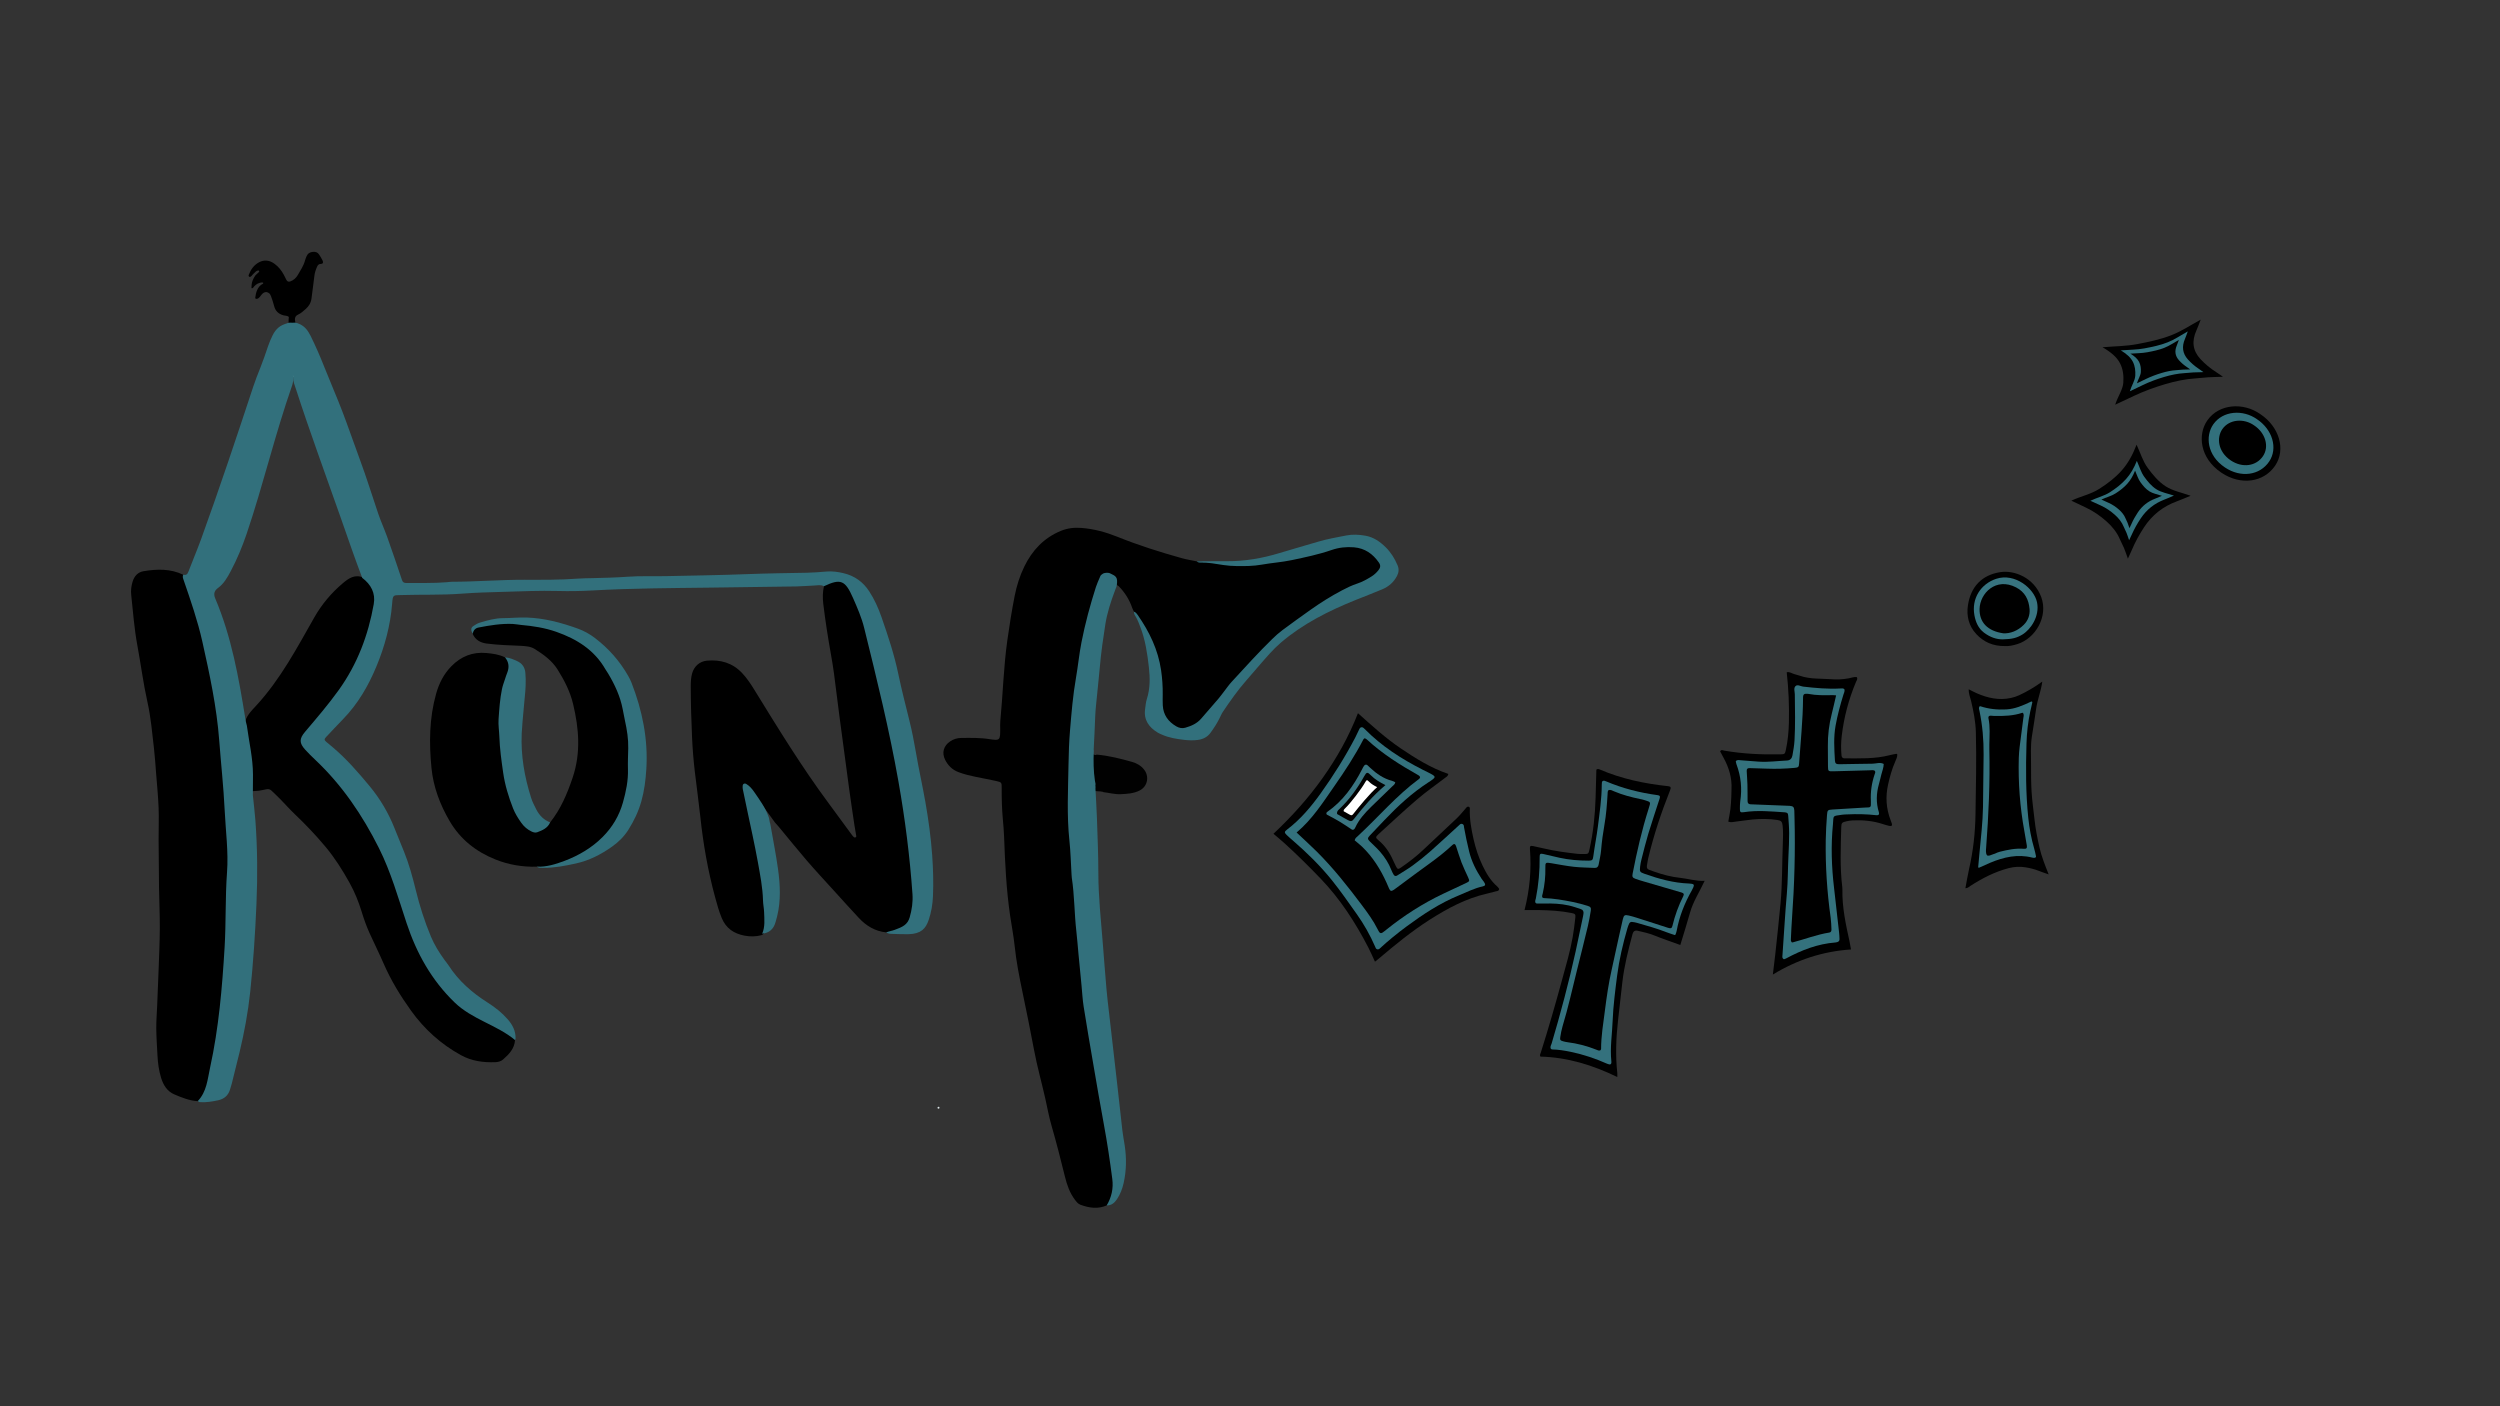 <?xml version="1.0" encoding="utf-8"?>
<!-- Generator: Adobe Adobe Illustrator 24.2.0, SVG Export Plug-In . SVG Version: 6.00 Build 0)  -->
<svg version="1.1" id="Ebene_1" xmlns="http://www.w3.org/2000/svg" xmlns:xlink="http://www.w3.org/1999/xlink" x="0px" y="0px"
	 width="1920px" height="1080px" viewBox="0 0 1920 1080" style="enable-background:new 0 0 1920 1080;" xml:space="preserve">
<rect x="0" y="0" width="1920" height="1080" fill="#333333" stroke="none"/>
<style type="text/css">
	.st0{fill:#32707C;}
	.st1{fill:#33717D;}
	.st2{fill:#34717D;}
	.st3{fill:#34727D;}
	.st4{fill:#35727E;}
	.st5{fill:#387480;}
	.st6{fill:#3A7581;}
	.st7{fill:#010101;}
	.st8{fill:#DCE6E8;}
	.st9{fill:#B2CFD3;}
	.st10{fill:#FFFFFF;}
</style>
<path d="M1170.84,698.93c4.08-15.93,5.35-31.23,4.16-46.75c-0.18-2.4,0.26-2.82,2.49-2.38c2.81,0.56,5.61,1.18,8.4,1.85
	c8.38,2,16.92,3.08,25.46,4.08c1.53,0.18,3.09,0.15,4.63,0.16c3.96,0.01,3.97,0,4.79-3.74c2.87-12.97,4.24-26.11,4.64-39.37
	c0.22-7.27,0.4-14.55,0.6-21.7c0.92-0.74,1.73-0.49,2.55-0.14c16.78,7.21,34.41,10.92,52.49,12.83c2.11,0.22,2.44,0.96,1.57,3.16
	c-6.77,17.02-12.55,34.36-16.8,52.19c-0.15,0.64-0.27,1.3-0.38,1.95c-1.17,6.7-1.45,6.09,4.93,8.33c6.48,2.27,13.07,4.04,19.9,4.76
	c6.12,0.65,12.04,2.63,18.91,2.31c-3.94,8.51-8.86,15.87-11.23,24.39c-2.3,8.24-4.9,16.39-7.47,24.9
	c-6.88-2.51-13.53-4.74-20.02-7.36c-4.13-1.66-8.42-2.6-12.71-3.58c-2.11-0.48-3.39,0.37-3.96,2.5
	c-3.24,12.15-6.37,24.32-7.81,36.85c-1.13,9.86-2.23,19.72-3.34,29.59c-1.51,13.4-2.02,26.82-0.56,40.27
	c0.09,0.85,0.01,1.71,0.01,3.12c-18.95-9.2-38.34-15.18-59.08-15.68c-0.7-1.21,0.04-2.18,0.35-3.16
	c5.86-18.5,11.24-37.13,16.32-55.86c2.94-10.86,6.2-21.63,8.14-32.73c0.88-4.99,1.47-10.03,2.04-15.07c0.28-2.47-0.2-2.91-2.84-3.44
	c-8.25-1.66-16.62-2.14-25.01-2.28C1178.47,698.88,1174.96,698.93,1170.84,698.93z"/>
<path d="M1055.98,738.58c-1.9-4.07-3.36-7.5-5.07-10.81c-9.97-19.29-21.63-37.39-36.79-53.13c-8.89-9.23-17.96-18.24-27.43-26.86
	c-2.75-2.5-5.64-4.85-8.67-7.45c14.09-13.27,26.74-27.3,37.73-42.79c10.88-15.34,20.07-31.63,27.16-49.81
	c10.9,9.77,21.25,19.18,32.86,27.03c11.53,7.79,23.31,15.12,36.52,19.6c-0.22,1.78-1.51,2.3-2.53,3.08
	c-7.19,5.49-14.63,10.69-21.49,16.56c-10.06,8.6-19.72,17.68-29.52,26.59c-2.39,2.17-2.45,2.76-0.18,4.64
	c5.06,4.18,8.62,9.4,11.25,15.33c0.71,1.61,1.48,3.21,2.27,4.78c1.16,2.31,1.7,2.45,4.01,0.84c5.98-4.16,11.77-8.56,17.06-13.61
	c8.46-8.08,17.12-15.95,25.57-24.04c2.7-2.58,5.03-5.55,7.5-8.37c0.49-0.56,1.03-0.77,1.7-0.6c0.78,0.2,0.92,0.91,0.9,1.54
	c-0.29,8.02,1.12,15.82,2.9,23.58c1.58,6.91,3.78,13.6,6.83,19.99c2.87,6.01,6.19,11.71,11.32,16.15c0.63,0.55,1.07,1.31,1.49,1.83
	c-0.24,1.81-1.58,1.63-2.53,1.9c-2.33,0.67-4.68,1.26-7.04,1.8c-15.95,3.64-30.11,11.28-43.73,19.96
	c-13.98,8.91-26.79,19.42-39.42,30.13C1057.98,737.01,1057.29,737.54,1055.98,738.58z"/>
<path d="M1361.55,748.45c0.7-5.78,1.33-10.53,1.83-15.3c1.4-13.17,2.89-26.33,4.09-39.51c1.39-15.18,1.12-30.44,1.73-45.66
	c0.19-4.64,0.36-9.27-0.14-13.89c-0.32-2.93-1.07-3.91-4.05-4.35c-6.35-0.95-12.76-0.96-19.15-0.36c-4.17,0.39-8.31,1.12-12.48,1.58
	c-1.93,0.21-3.88,0.89-6.06,0.03c0.56-3.23,1.24-6.4,1.64-9.6c0.38-3.06,0.51-6.16,0.68-9.25c0.11-1.98,0.04-3.98,0.15-5.96
	c0.45-8.65-1.91-16.57-6.03-24.07c-0.94-1.72-1.85-3.46-2.71-5.07c0.99-1.62,2.06-0.75,2.99-0.59c14.41,2.53,28.94,3.16,43.53,2.88
	c3.05-0.06,3.29-0.32,3.94-3.29c1.52-6.93,2.18-13.98,2.36-21.04c0.31-12.78-0.22-25.54-1.67-38.69c2.35-0.61,4.15,1.04,6.12,1.49
	c2.36,0.53,4.62,1.5,6.97,2.06c2.14,0.51,4.34,0.85,6.53,1.07c2.41,0.24,4.85,0.26,7.27,0.37c2.21,0.1,4.41,0.2,6.62,0.29
	c2.21,0.09,4.42,0.3,6.62,0.2c2.42-0.1,4.84-0.39,7.23-0.79c2.15-0.36,4.21-1.29,6.41-1.03c0.98,1.51-0.09,2.59-0.54,3.66
	c-5.6,13.31-9.28,27.12-10.97,41.47c-0.6,5.07-0.68,10.13-0.17,15.2c0.13,1.29,0.94,2.1,2.13,2.1c11.69,0.01,23.42,0.54,34.91-2.44
	c1.7-0.44,3.43-0.74,5.15-1.06c0.15-0.03,0.35,0.25,0.64,0.47c0.07,1.93-0.78,3.69-1.57,5.46c-2.52,5.68-4.15,11.64-5.5,17.67
	c-2.09,9.28-1.51,18.42,1.91,27.34c0.32,0.82,0.63,1.65,0.91,2.49c0.57,1.72-0.09,2.38-2.05,1.92c-1.71-0.4-3.41-0.91-5.09-1.46
	c-7.45-2.42-15.12-3.1-22.9-2.73c-1.53,0.07-3.08,0.31-4.58,0.65c-3.66,0.82-4.09,1.2-4.18,4.77c-0.39,15.23-1.08,30.46,0.77,45.65
	c0.08,0.66,0.13,1.32,0.12,1.98c-0.28,13.59,2.58,26.75,5.47,39.91c0.42,1.9,0.7,3.82,1.13,6.16
	C1400.14,730.61,1380.41,736.96,1361.55,748.45z"/>
<path d="M1573.37,671.53c-3.1-1.1-5.32-1.8-7.47-2.67c-3.3-1.33-6.73-2.16-10.21-2.74c-4.4-0.73-8.76-0.5-13.12,0.64
	c-10.59,2.78-20.16,7.71-29.29,13.6c-1.1,0.71-2.01,1.77-3.86,1.82c0.95-5.01,1.72-9.98,2.85-14.88c3.17-13.83,4.71-27.85,4.91-42
	c0.29-20.97,0.84-41.95,0.28-62.92c-0.22-8.22-1.8-16.2-3.7-24.15c-0.65-2.73-1.89-5.38-1.78-8.85c2.32,1.15,4.17,2.17,6.11,3.02
	c8.45,3.7,17.13,5.65,26.4,3.61c2.18-0.48,4.24-1.16,6.25-2.09c6.01-2.76,11.67-6.12,17.75-10.48c-1.06,7.63-3.84,14.07-4.74,20.92
	c-0.95,7.22-2.26,14.39-3.32,21.59c-1.03,7.03-0.6,14.11-0.59,21.17c0.01,7.06-0.02,14.14,0.43,21.19
	c0.45,7.04,1.46,14.05,2.23,21.07c0.79,7.25,2.19,14.39,3.82,21.5C1567.87,657.69,1570.46,664.17,1573.37,671.53z"/>
<path d="M1539.88,496.18c-9.38,0.12-16.47-3.19-22.1-9.22c-5.78-6.18-7.65-14.06-6.4-22.14c2.17-14.1,10.52-23.21,24.86-25.42
	c10.81-1.67,25.92,4.24,31.43,19.16c5.51,14.91-4.45,31.76-18.29,36.09C1545.99,495.72,1542.53,496.38,1539.88,496.18z"/>
<path d="M1682.4,380.75c-4.42,1.79-7.41,3.11-10.47,4.23c-10.71,3.91-19.17,10.56-25.42,20.15c-3.63,5.56-6.79,11.33-9.35,17.44
	c-0.8,1.91-1.71,3.78-2.93,6.47c-1.2-3.32-2-5.79-2.99-8.17c-0.93-2.23-2.17-4.34-3.1-6.57c-2.27-5.41-5.88-9.86-10.17-13.71
	c-4.76-4.27-10.01-7.93-15.82-10.69c-3.5-1.66-7-3.32-11.36-5.39c7.54-3.49,14.91-4.93,21.27-8.95c6.4-4.04,12.32-8.54,17.34-14.17
	c4.96-5.58,8.51-12.06,11.49-19.87c3.06,6.56,4.81,12.76,8.6,17.89c3.94,5.33,8.09,10.47,13.79,14.11
	C1668.73,377,1675.09,378.15,1682.4,380.75z"/>
<path d="M1735.97,318.08c14.48,9.63,19.72,27.1,11.37,39.5c-8.69,12.9-26.36,15.47-41.25,5.49c-16.85-11.29-18.33-29.44-10.9-40.14
	C1704.16,309.98,1722.97,308.85,1735.97,318.08z"/>
<path class="st0" d="M843.95,865.05c0.27-0.8,0.81-1.08,1.62-0.8C845.32,865.1,844.74,865.29,843.95,865.05z"/>
<path class="st1" d="M1044.15,559.57c0.53-1.11,1.97-1.42,2.91-0.62c0.37,0.32,0.71,0.62,1.02,0.93
	c12.9,13.11,28.12,22.91,44.41,31.2c1.37,0.7,2.75,1.35,4.12,2.04c6.78,3.42,6.86,3.54,0.26,7.81
	c-12.6,8.15-23.47,18.26-33.76,29.07c-3.77,3.96-7.58,7.9-11.3,11.92c-1.67,1.81-1.55,2.55,0.26,4.36c2.64,2.63,5.43,5.11,7.87,7.91
	c3.6,4.14,6.57,8.74,8.58,13.91c0.48,1.22,1.08,2.4,1.73,3.54c0.62,1.07,1.56,1.52,2.72,0.79c4.06-2.58,8.25-5,12.13-7.84
	c4.59-3.36,9.05-6.92,13.31-10.68c7.71-6.81,15.22-13.83,22.83-20.76c0,0,0.01-0.01,0.01-0.01c1.08-0.98,2.87-0.24,3.01,1.21
	c0.03,0.34,0.05,0.68,0.11,0.99c1.12,6.25,2.43,12.44,3.94,18.61c1.85,7.59,5.25,14.35,9.46,20.79c0.6,0.91,1.33,1.74,1.95,2.64
	c1.33,1.93,1.14,2.92-0.91,3.36c-6.49,1.39-12.34,4.43-18.41,6.92c-14.5,5.94-27.44,14.49-39.99,23.74
	c-7.35,5.42-14.4,11.19-20.95,17.24c-0.87,0.8-2.31,0.63-2.85-0.42c-0.19-0.37-0.32-0.77-0.49-1.15
	c-3.87-8.86-8.58-17.26-14.18-25.12c-6.23-8.73-12.32-17.59-19.04-25.94c-8.94-11.09-19.09-21.07-29.88-30.4
	c-1.65-1.43-3.33-2.85-4.89-4.38c-1.83-1.79-1.82-2.48,0.36-4.13c10.23-7.77,18.4-17.48,25.81-27.82
	c9.82-13.71,18.78-27.98,26.59-42.95C1041.98,564.22,1042.98,562.06,1044.15,559.57z"/>
<path class="st2" d="M1286.21,718.12c-2.02-0.69-4.24-1.35-6.38-2.19c-7.41-2.91-15.07-4.99-22.7-7.2
	c-1.23-0.36-2.52-0.56-3.79-0.69c-0.91-0.1-1.72,0.41-2.1,1.2c-0.56,1.15-1.01,2.37-1.37,3.61c-3.45,11.97-6.32,24.08-7.92,36.44
	c-1.32,10.21-3.06,23.99-3.42,34.31c-0.37,10.49-2.13,20.93-1.01,31.48c0.25,2.38-0.75,2.98-3.15,1.91
	c-9.05-4.03-18.37-7.17-28.09-9.18c-4.71-0.98-9.43-1.73-14.07-1.83c-0.67-0.01-1.29-0.47-1.4-1.13c-0.23-1.34,0.54-2.38,0.85-3.44
	c6.62-22.21,13.46-47.97,18.42-70.63c1.97-9.01,3.81-18.04,5.7-27.07c0.13-0.63,0.23-1.27,0.32-1.9c0.26-1.68-0.24-3.03-1.93-3.59
	c-3.05-1-6.1-2.09-9.22-2.8c-6.31-1.44-12.75-1.66-19.21-1.5c-1.79,0.04-3.59,0.02-5.25,0.01c-0.65,0-1.25-0.42-1.4-1.05
	c-0.25-1.07,0.27-1.98,0.45-2.89c2.08-10.56,3.02-21.23,2.92-31.99c-0.02-2.22,0.57-2.63,2.71-2.15c4.18,0.95,8.34,2,12.54,2.91
	c7.37,1.6,14.85,2.22,22.39,2.21c2.76,0,3.2-0.51,3.58-3.37c1-7.66,2.54-15.25,3.51-22.89c1.34-10.63,2.91-21.27,2.97-32.03
	c0-0.62,0.06-1.24,0.11-1.8c0.04-0.41,0.23-0.81,0.57-1.04c0.89-0.58,1.76-0.13,2.51,0.19c12.72,5.43,25.98,8.8,39.66,10.64
	c1.74,0.23,2.14,0.91,1.58,2.65c-2.89,8.98-5.95,17.92-8.68,26.95c-1.97,6.54-3.58,13.2-5.28,19.82c-0.46,1.8-0.8,3.63-1.02,5.48
	c-0.44,3.79-0.21,4.24,3.23,5.46c11.16,3.97,22.51,7.1,34.44,7.52c0.64,0.02,1.28,0.12,1.92,0.2c1.66,0.22,2.03,0.98,1.29,2.68
	c-0.35,0.79-0.71,1.57-1.13,2.31c-5.56,9.78-9.67,20.09-11.69,31.2c-0.15,0.84-0.48,1.65-0.77,2.46
	C1286.84,717.59,1286.63,718.19,1286.21,718.12z"/>
<path class="st3" d="M1416.46,529.25c0.55,1.55-0.3,2.88-0.73,4.29c-2.4,7.77-4.52,15.6-5.98,23.62
	c-1.64,8.96-1.04,17.93-0.53,26.91c0.13,2.2,0.9,2.89,3.36,2.86c8.51-0.09,17.01-0.36,25.51-0.41c2.87-0.02,5.78-1.34,8.61,0.2
	c-0.04,2.82-1.14,5.39-1.82,8.07c-0.63,2.49-1.18,5-1.88,7.47c-2.02,7.17-2.26,14.32-0.03,21.51c0.51,1.65-0.22,2.51-1.89,2.32
	c-7.42-0.85-14.85-1-22.3-0.64c-1.27,0.06-2.56,0.05-3.82,0.23c-8.16,1.19-6.56,0.3-7.27,7.5c-1.6,16.28-1.05,32.51,0.86,48.72
	c1.26,10.63,2.59,23.66,3.86,34.28c0.2,1.7,0.29,3.41,0.33,5.12c0.03,1.21-0.68,1.96-1.83,2.27c-0.41,0.11-0.83,0.21-1.25,0.24
	c-13.62,1.04-26.04,5.85-37.94,12.27c-0.53,0.29-1.14,0.44-1.65,0.63c-1.61-0.8-1.2-2.19-1.12-3.35
	c1.08-14.95,2.04-32.31,3.37-47.24c0.85-9.62,0.72-19.26,1.21-28.88c0.29-5.77,0.55-11.55,0.54-17.33
	c-0.01-4.49-0.41-8.97-0.72-13.45c-0.14-1.97-0.76-2.49-2.88-2.62c-10.39-0.66-20.77-1.72-31.17-0.09c-2.64,0.41-3.1-0.11-3.06-2.59
	c0.03-1.93,0-3.88,0.28-5.77c1.47-9.74,0.56-19.2-2.91-28.42c-0.29-0.78-0.38-1.64-0.53-2.36c1.14-1.31,2.47-0.82,3.68-0.74
	c4.66,0.33,9.32,0.75,13.99,1.07c7.24,0.5,14.43-0.54,21.64-0.86c2.6-0.12,3.83-1.74,4.23-4.02c0.65-3.79,1.36-7.6,1.57-11.43
	c0.64-11.77,0.42-23.55,0.23-35.34c-0.03-2.11-1-4.67,0.41-6.23c1.58-1.74,3.95,0.02,5.95,0.25c9.52,1.1,19.04,1.99,28.63,1.44
	C1414.46,528.7,1415.53,528.49,1416.46,529.25z"/>
<path class="st4" d="M1520.19,655.65c1.1-12.03,2.58-24.03,2.76-36.13c0.19-13.31,0.34-26.63,0.46-39.94
	c0.1-11.3-0.87-22.5-3.16-33.58c-0.21-1.03-0.76-2.09-0.08-3.31c0.15-0.26,0.45-0.39,0.74-0.3c6.37,2.14,13.02,2.8,19.87,2.44
	c6.72-0.35,12.67-2.96,19.16-6.03c0.46-0.22,0.96,0.18,0.87,0.67c-0.49,2.55-1.07,4.56-1.51,6.59c-1.78,8.23-2.72,16.56-2.96,24.98
	c-0.55,19.06-0.59,38.11,1.38,57.11c0.82,7.96,2.29,15.8,4.52,23.5c0.56,1.96,1,3.95,1.41,5.95c0.16,0.75-0.49,1.11-1.09,1.19
	c-0.59,0.08-1.23-0.02-1.81-0.17c-11.27-2.84-21.9-0.37-32.28,3.97c-2.83,1.18-5.61,2.49-8.53,3.8c-0.29,0.13-0.62-0.04-0.71-0.34"
	/>
<path class="st5" d="M1538.6,490.99c-5.16,0.25-10.3-1.65-14.91-5.13c-4.41-3.34-6.38-8.18-7.33-13.29
	c-2.4-12.95,4.96-24.2,16.8-28.07c14.16-4.63,29.06,7.29,31.29,18.14c2.19,10.63-4.88,20.97-11.53,24.87
	C1548.82,489.91,1545.29,490.85,1538.6,490.99z"/>
<path d="M995.79,639.37c12.03-10.13,20.15-22.96,28.79-35.34c8.15-11.68,15.99-23.56,22.54-36.24c0.17-0.33,0.6-0.52,1-0.84
	c0.52,0.3,1.16,0.54,1.62,0.96c11.82,10.95,25.34,19.45,39.29,27.32c0.19,0.11,0.39,0.2,0.58,0.32c1.19,0.76,1.36,1.84,0.3,2.61
	c-17.41,12.79-31.29,29.35-47.06,43.9c-0.93,0.86-2.11,1.59-2.47,3.33c1.83,1.55,3.89,3.12,5.74,4.9
	c8.17,7.87,14.07,17.3,18.72,27.57c3.5,7.72,2.16,8.23,9.95,2.34c7.87-5.94,15.87-11.71,23.83-17.54
	c5.84-4.27,11.54-8.71,16.81-13.69c1.29-1.22,2.22-0.9,2.82,0.86c1.4,4.15,2.59,8.38,4.16,12.46c1.49,3.88,3.33,7.62,5.05,11.41
	c1.32,2.91,1.24,3.18-1.48,4.45c-5.95,2.78-11.91,5.55-17.84,8.37c-15.5,7.39-29.86,16.6-43.25,27.34
	c-1.03,0.82-2.04,1.67-3.14,2.39c-1.1,0.72-2.05,0.44-2.71-0.73c-0.32-0.57-0.66-1.14-0.95-1.73c-3.33-6.71-7.73-12.72-12.2-18.68
	c-10.78-14.39-21.93-28.48-34.71-41.19C1006.37,649.14,1001.33,644.6,995.79,639.37z"/>
<path d="M1235.36,606.8c1.6-0.5,2.95,0.39,4.29,0.96c6.48,2.76,13.25,4.51,20.12,5.93c0.86,0.18,1.73,0.32,2.55,0.6
	c5.62,1.89,5.67,0.98,3.76,6.98c-5.17,16.29-8.98,32.94-12.23,49.71c-0.47,2.41-0.06,3.12,2.24,3.97c2.05,0.75,4.16,1.37,6.26,1.99
	c9.66,2.83,19.33,5.64,28.99,8.47c1.77,0.52,2.19,1.3,1.4,2.87c-3.68,7.26-6.41,14.86-8.31,22.77c-0.46,1.9-1.21,2.2-3.44,1.49
	c-7.93-2.52-15.83-5.11-23.75-7.64c-2.08-0.67-4.19-1.29-6.32-1.78c-3.09-0.71-3.83-0.35-4.6,2.93c-1.99,8.52-3.82,17.08-5.7,25.63
	c-0.94,4.27-1.82,8.56-2.8,12.83c-2.4,10.47-3.91,21.09-5.27,31.73c-1.25,9.77-2.91,19.5-2.91,29.39c0,0.35-0.37,0.7-0.57,1.04
	c-1.15,0.45-2.12-0.13-3.13-0.53c-7.16-2.85-14.55-4.78-22.2-5.74c-1.08-0.14-2.15-0.38-3.2-0.67c-2.18-0.6-2.61-1.09-2.26-3.2
	c0.46-2.8,0.94-5.63,1.76-8.34c4.32-14.26,7.52-28.81,11.12-43.25c2.81-11.26,5.64-22.51,8.34-33.79c0.92-3.82,1.54-7.72,2.2-11.6
	c0.39-2.33-0.04-3.16-2.44-3.88c-3.77-1.14-7.57-2.2-11.43-2.97c-7.3-1.46-14.64-2.73-22.11-2.96c-0.41-0.01-0.8-0.31-1.18-0.46
	c-0.49-1.13,0.04-2.13,0.28-3.18c1.47-6.43,2.15-12.94,2.01-19.56c-0.09-4.22,0.19-4.33,4.55-3.6c5.83,0.98,11.64,2.12,17.51,2.77
	c5.21,0.58,10.49,0.56,15.73,0.84c1.9,0.1,2.82-0.9,3.14-2.6c0.67-3.66,1.57-7.3,1.88-10.99c0.55-6.56,1.41-13.06,2.56-19.53
	c1.39-7.78,1.93-15.64,2.42-23.51C1234.71,608.86,1234.51,607.72,1235.36,606.8z"/>
<path d="M1410.14,534.05c-1.22,5.18-2.22,9.76-3.38,14.31c-2.07,8.14-3.08,16.4-2.96,24.8c0.07,5.14,0.01,10.28,0.09,15.42
	c0.05,3.73,0.19,3.86,4.13,3.77c9.35-0.23,18.71-0.52,28.06-0.77c1.26-0.03,2.55-0.36,3.74,0.35c0.79,1.04,0.14,2.04-0.17,2.98
	c-2.2,6.57-3.18,13.3-2.81,20.24c0.06,1.07,0.03,2.14-0.02,3.21c-0.04,0.95-0.53,1.62-1.52,1.71c-1.27,0.11-2.54,0.11-3.82,0.18
	c-8.06,0.48-16.13,0.92-24.19,1.46c-3.57,0.24-3.87,0.45-4.15,4.25c-0.47,6.41-0.88,12.83-0.97,19.25c-0.3,19.95,1,39.81,3.78,59.57
	c0.42,2.96,0.46,5.98,0.61,8.97c0.06,1.13-0.32,2.23-1.56,2.43c-9.69,1.53-18.84,5.12-28.28,7.6c-0.19,0.05-0.42-0.05-0.64-0.08
	c-0.98-1.06-0.69-2.39-0.63-3.61c0.22-4.92,0.46-9.84,0.81-14.76c1.86-25.66,2.6-51.35,1.93-77.06c-0.27-10.24,0.84-9.21-9.51-9.62
	c-8.07-0.32-16.14-0.64-24.21-0.95c-1.54-0.06-2.32-0.84-2.33-2.38c-0.04-4.28,0.01-8.57-0.11-12.85
	c-0.09-3.42-0.39-6.84-0.55-10.26c-0.08-1.71,0.55-2.34,2.2-2.3c4.46,0.12,8.93,0.23,13.39,0.41c7.02,0.28,14.03,0.04,21.03-0.59
	c3.02-0.27,3.43-0.63,3.61-3.31c1.11-16.65,2.93-33.27,3.03-49.98c0-0.43-0.01-0.86,0.02-1.28c0.13-1.73,0.74-2.36,2.3-2.35
	c0.64,0,1.29-0.01,1.91,0.11c5.89,1.13,11.84,1.09,17.8,0.94C1407.63,533.8,1408.46,533.93,1410.14,534.05z"/>
<path d="M1553.04,547.44c0.3-0.1,0.63,0.04,0.78,0.32c0.72,1.39,0.24,2.68,0.08,3.91c-0.91,7.31-1.9,14.61-2.81,21.92
	c-0.29,2.31-0.6,6.11-0.66,8.44c-0.5,18.94,0.86,37.75,4.3,56.4c0.67,3.62,1.32,7.25,1.87,10.89c0.3,2.02-0.26,2.72-2.25,2.55
	c-6.36-0.52-12.46,0.77-18.54,2.29c-0.59,0.15-1.17,0.34-1.74,0.57c-2.75,1.14-1.75,0.89-2.96,1.19c-2.72,0.84-2.68,1.28-4.35,1.23
	c-0.29-0.01-0.59-0.11-0.77-0.35c-1.07-1.41-0.78-3.96-0.63-5.82c1.92-25.14,3.02-50.31,2.45-75.53c-0.03-1.23-0.01-2.46,0-3.69
	c0.09-6.75,0.75-13.51-0.7-20.21c-0.27-1.22,0.49-2.01,1.89-1.9c0.9,0.07,1.79,0.19,2.69,0.21
	C1538.94,549.97,1546.23,549.77,1553.04,547.44z"/>
<path d="M1538.65,486.4c-12.39-1.76-18.56-8.62-18.34-18.71c0.26-12.02,12.55-24.58,28.05-16.56c6.83,3.53,9.74,9.42,10.35,16.63
	c0.39,4.62-1.18,8.82-4.47,12.12C1549.59,484.53,1543.89,486.63,1538.65,486.4z"/>
<path class="st6" d="M1071.31,600.64c0.17,0.08,0.26,0.26,0.22,0.44c-0.37,1.45-1.47,2.09-2.32,2.91
	c-5.38,5.22-10.8,10.39-16.14,15.64c-4.8,4.72-9.33,9.67-12.21,15.88c-0.21,0.45-0.36,0.81-0.86,1.32c-0.5,0.52-1.31,0.59-1.91,0.19
	c-3.06-2.02-6.07-4.09-9.2-5.97c-3.29-1.98-6.73-3.73-9.95-5.49c-0.65-1.03-0.11-1.67,0.49-2.09c12.01-8.36,20.09-19.9,26.67-32.68
	c0.47-0.92,0.9-1.87,1.52-2.69c0.68-0.9,1.64-1.21,2.62-0.38c0.79,0.67,1.49,1.43,2.25,2.13c4.8,4.43,10.04,8.11,16.47,9.8
	C1069.79,599.86,1070.56,600.29,1071.31,600.64z"/>
<path d="M1064.01,602.96c-9.6,8.1-16.95,16.8-23.99,25.8c-1.67,2.14-2.46,2.33-4.85,1.07c-2.88-1.51-5.67-3.19-8.3-4.68
	c-0.31-1.9,0.72-2.83,1.7-3.75c7.78-7.36,13.95-15.92,19.14-25.25c1.84-3.3,2.47-3.46,5.28-0.59
	C1055.89,598.51,1059.33,600.58,1064.01,602.96z"/>
<path class="st0" d="M1669.59,380.62c-3.12,1.31-5.23,2.27-7.39,3.09c-7.55,2.88-13.57,7.63-18.09,14.39
	c-2.62,3.92-4.92,7.98-6.81,12.26c-0.59,1.34-1.25,2.65-2.15,4.54c-0.79-2.29-1.31-3.99-1.97-5.63c-0.62-1.54-1.45-2.98-2.07-4.52
	c-1.51-3.73-3.97-6.77-6.91-9.38c-3.26-2.9-6.88-5.36-10.91-7.2c-2.42-1.1-4.85-2.21-7.87-3.58c5.33-2.54,10.51-3.65,15.01-6.54
	c4.54-2.91,8.75-6.12,12.34-10.11c3.56-3.95,6.14-8.51,8.33-13.98c2.04,4.52,3.17,8.8,5.75,12.31c2.67,3.65,5.5,7.16,9.44,9.61
	C1660.08,378.22,1664.51,378.92,1669.59,380.62z"/>
<path class="st0" d="M1733.35,321.95c11.92,7.93,16.24,22.32,9.36,32.52c-7.16,10.62-21.7,12.73-33.97,4.52
	c-13.88-9.29-15.09-24.24-8.98-33.05C1707.16,315.29,1722.65,314.36,1733.35,321.95z"/>
<path d="M1660.35,380.8c-2.26,0.95-3.79,1.65-5.35,2.24c-5.47,2.08-9.83,5.53-13.1,10.42c-1.9,2.84-3.56,5.78-4.93,8.88
	c-0.43,0.97-0.91,1.92-1.56,3.29c-0.57-1.66-0.95-2.89-1.43-4.08c-0.45-1.11-1.05-2.16-1.5-3.28c-1.09-2.7-2.88-4.9-5-6.8
	c-2.36-2.1-4.99-3.89-7.9-5.21c-1.76-0.8-3.51-1.6-5.7-2.59c3.86-1.84,7.61-2.65,10.88-4.74c3.29-2.1,6.34-4.43,8.94-7.33
	c2.58-2.86,4.45-6.17,6.04-10.13c1.48,3.27,2.3,6.38,4.16,8.92c1.94,2.64,3.98,5.19,6.84,6.96
	C1653.46,379.06,1656.67,379.57,1660.35,380.8z"/>
<path d="M1731.16,326.69c8.66,5.76,11.8,16.22,6.8,23.64c-5.2,7.72-15.77,9.26-24.69,3.29c-10.09-6.75-10.97-17.62-6.53-24.02
	C1712.12,321.84,1723.38,321.16,1731.16,326.69z"/>
<path d="M849.94,925.75c-6.77,3-13.47,1.96-20.1-0.47c-1.88-0.69-3.09-2.26-4.28-3.83c-4-5.28-6.12-11.45-7.66-17.69
	c-3.25-13.18-6.58-26.32-10.36-39.36c-1.98-6.81-3.2-13.84-4.77-20.78c-2.8-12.4-6.26-24.64-8.6-37.15
	c-2.78-14.82-5.77-29.61-8.86-44.37c-2.48-11.82-4.81-23.64-6.07-35.68c-0.81-7.71-2.31-15.34-3.44-23.02
	c-2.96-20.1-3.91-40.34-4.65-60.61c-0.17-4.52-0.54-9.04-0.96-13.55c-0.74-7.96-0.92-15.94-0.9-23.92c0.02-4.41,0.05-4.53-4.42-5.55
	c-5.04-1.15-10.15-2.01-15.21-3.07c-4.64-0.98-9.25-2.03-13.7-3.76c-4.69-1.82-7.95-5.09-10.13-9.48
	c-2.67-5.37-1.15-10.69,3.88-14.08c2.57-1.74,5.43-2.61,8.52-2.64c7.33-0.07,14.67-0.23,21.96,0.96c1.28,0.21,2.57,0.38,3.85,0.44
	c2.92,0.15,3.75-0.6,4.03-3.69c0.13-1.5,0.09-3.02,0.1-4.53c0.02-1.94-0.14-3.9,0.05-5.82c2-20.82,2.52-41.78,5.44-62.51
	c1.59-11.31,3.39-22.61,5.58-33.81c1.53-7.82,3.94-15.48,7.44-22.68c6.06-12.44,15.01-22.01,28.04-27.38
	c5.1-2.11,10.38-2.7,15.85-2.27c9.55,0.75,18.7,3.23,27.53,6.78c16.23,6.53,32.86,11.82,49.7,16.49c3.73,1.04,7.58,1.61,11.38,2.4
	c34.81,4.34,68.82,0.46,102.17-10.06c7.99-2.52,16.17-3.49,24.24-1.12c7.29,2.14,14.32,6.38,15.2,14.28
	c0.84,7.58-6.71,10.77-12.47,13.16c-11.21,4.66-21.96,10.03-32.21,16.5c-31.26,19.7-57,45.29-79.47,74.36
	c-3.71,4.8-8.12,8.94-12.03,13.56c-5.09,6-11.44,10.25-19.79,8.25c-7.19-1.72-13.07-10.63-13.61-19.56
	c-0.44-7.32,0.22-14.66-0.59-22c-1.99-18.13-10.15-33.69-19.71-48.72c-0.46-0.96-1.02-1.89-1.36-2.89
	c-2.19-6.4-5.71-11.95-10.43-16.76c-1.87-0.8-2.09-2.59-2.55-4.24c-0.74-2.66-2.11-4.94-5.09-5.18c-3.09-0.24-4.41,2.31-5.68,4.56
	c-1.6,2.84-2.51,5.96-3.51,9.04c-8.54,26.2-12.87,53.27-16.11,80.52c-3.98,33.47-5.57,67.18-3.65,100.78
	c1.92,33.55,5.32,67.06,8.09,100.57c3.93,47.47,13.86,93.9,21.52,140.72c1.64,10,3.48,20.01,4.09,30.14
	C856.63,913.95,856.36,920.97,849.94,925.75z"/>
<path d="M247.8,200.2c-0.75-1.64-1.74-3.18-2.72-4.7c-1.09-1.71-2.71-2.23-4.71-2.08c-2.36,0.18-4.02,1.25-4.94,3.4
	c-0.48,1.11-0.91,2.25-1.23,3.42c-1.1,4.01-3.45,7.41-5.47,10.94c-1.27,2.23-3.22,4.02-5.76,4.95c-1.35,0.49-2.32,0.14-3.02-1.17
	c-0.71-1.33-1.32-2.73-2.04-4.05c-1.76-3.24-4.03-6.07-7-8.26c-3.72-2.75-7.81-3.43-11.96-1.22c-3.89,2.07-6.34,5.53-7.89,9.62
	c-0.35,0.94-0.02,1.48,0.92,1.66c0.23-0.04,0.45-0.18,0.63-0.32c0.21-0.16,0.42-0.34,0.61-0.52c0.54-0.72,1.21-1.36,1.85-2.01
	c0.95-0.96,1.9-2.03,3.33-2.14c0.59-0.04,0.93,0.8,0.49,1.18c-0.82,0.72-1.59,1.49-2.38,2.24c-0.06,0.06-0.12,0.11-0.18,0.16
	c-0.03,0.04-0.04,0.09-0.08,0.12c-0.06,0.06-0.11,0.12-0.17,0.17c-0.26,0.36-0.49,0.73-0.71,1.12c-0.53,0.93-1.06,1.88-1.42,2.9
	c-0.6,1.7-0.84,3.5-0.83,5.3c0,0.01,0,0.02,0.01,0.03c0.03,0.11,0.06,0.22,0.1,0.33c0.1,0.07,0.21,0.13,0.32,0.18
	c0.26-0.08,0.51-0.21,0.75-0.37c0.01,0,0.01-0.01,0.01-0.01c0.02-0.02,0.03-0.04,0.05-0.06c1.28-1.79,2.99-3.23,5.09-3.78
	c0.77-0.26,1.63-0.41,2.41-0.24c0,0,0,0,0.01,0c0,0,0,0,0,0c0.03,0.01,0.06,0,0.09,0.01c0.26,0.07,0.29,0.38,0.16,0.55
	c0,0.02-0.02,0.03-0.02,0.05c0.01,0.11-0.01,0.23-0.15,0.3c-1.08,0.51-2.02,1.24-2.79,2.15c-1.39,1.63-2.18,3.72-2.66,5.79
	c-0.23,0.99-0.38,1.99-0.48,3c0.13,0.35,0.33,0.55,0.56,0.68c1.22,0.16,2.17-0.58,2.94-1.48c0.3-0.36,0.59-0.74,0.88-1.12
	c0.01-0.01,0.01-0.02,0.02-0.03c0.01,0,0.01-0.01,0.02-0.02c0.9-1.17,1.85-2.31,3.42-2.52c0.11-0.01,0.22-0.01,0.32-0.01
	c0.08-0.06,0.19-0.09,0.29-0.07c0.54,0.13,1.11,0.24,1.6,0.53c0.13,0.08,0.26,0.17,0.37,0.28c0.66,0.3,1.19,1.02,1.65,2.26
	c0.95,2.55,1.79,5.14,2.47,7.77c0.97,3.76,3.32,5.93,6.98,7.01c1.42,0.42,3.05,0.18,4.29,1.24c-0.08,1.54-0.3,3.05-0.21,4.54
	c0.01,0.23-0.29,1.54-0.31,1.74c0.01,0,1.38,0,1.39,0c0.79-0.18,0.59-0.01,1.39,0c0.68,0.01,2.1-0.04,2.77,0
	c0-0.19-0.03-1.17,0-1.39c0.12-0.9-0.43-2.28-0.36-3.18c0.12-1.65,0.79-2.71,2.41-3.44c2.21-1,4.01-2.69,5.84-4.29
	c2.5-2.17,4.08-4.81,4.49-8.16c0.7-5.71,1.54-11.4,2.19-17.11c0.3-2.61,1.07-5.02,2.16-7.37c0.53-1.16,1.24-2,2.72-1.99
	C247.91,202.73,248.47,201.67,247.8,200.2z"/>
<path d="M575.95,605.15c-0.49,6.91,0.98,12.28,2.03,17.6c3.77,19.04,7.1,38.16,9.16,57.45c1.11,10.44,1.83,21.03,0.74,31.58
	c-0.26,2.52-0.14,5.33-3.22,6.49c-4.24,1.07-8.51,1.14-12.81,0.32c-8.15-1.55-14.26-5.55-17.56-13.55
	c-2.15-5.21-3.63-10.58-5.09-15.98c-5.5-20.22-9.12-40.77-11.33-61.6c-1.23-11.58-2.88-23.11-4.23-34.68
	c-1.03-8.78-1.75-17.59-2.14-26.43c-0.58-13.15-1-26.29-1.01-39.45c0-3.25,0.18-6.47,1.03-9.62c1.47-5.48,5.8-9.41,11.46-9.9
	c10.41-0.91,19.62,1.69,27,9.57c3.57,3.81,6.44,8.07,9.16,12.49c18.31,29.73,36.53,59.53,57.37,87.61
	c5.91,7.96,11.73,15.99,17.6,23.98c0.51,0.69,1.06,1.36,1.69,1.93c0.25,0.23,0.81,0.31,1.15,0.2c0.31-0.1,0.74-0.6,0.7-0.86
	c-0.42-2.76-0.99-5.5-1.4-8.27c-1.36-9.16-2.75-18.32-4-27.5c-2.54-18.58-5.02-37.17-7.47-55.76c-1.46-11.11-2.78-22.25-4.25-33.36
	c-0.65-4.91-1.46-9.8-2.33-14.68c-2.31-12.94-4.34-25.93-5.92-38.98c-0.55-4.55-0.47-9.03,0.5-13.5c0.52-0.67,1.08-1.31,1.54-2.01
	c3.57-5.42,10.02-6.19,14.83-1.71c2.06,1.92,3.91,4.03,5.06,6.65c4.92,11.24,10.33,22.28,12.48,34.53c0.52,2.96,1.5,5.84,2.23,8.76
	c4.31,17.34,8.45,34.72,12.98,52c2.19,8.36,3.44,16.86,4.97,25.33c3.33,18.42,6.48,36.88,10.22,55.23
	c1.71,8.4,2.13,17.08,2.97,25.65c0.38,3.85,0.61,7.72,0.97,11.58c0.79,8.57,1.1,17.18,1.44,25.78c0.2,5.01-1.14,9.81-2.43,14.6
	c-0.83,3.09-2.77,5.31-5.19,7.21c-2.1,1.65-4.39,2.58-7.18,2.32c-2.34-0.22-4.72-0.08-7.08-0.1c-8.58-0.85-15.41-5.06-21.14-11.23
	c-6.44-6.93-12.78-13.96-19.14-20.96c-6.93-7.65-13.98-15.2-20.72-23.02c-7.29-8.47-14.28-17.2-21.42-25.8
	c-0.96-1.15-1.99-2.25-2.99-3.37"/>
<path d="M140.69,441.39c3.65,5,4.77,10.99,6.57,16.71c1.55,4.93,3,9.89,4.69,14.77c4.82,13.88,7.24,28.35,10.29,42.64
	c2.43,11.35,4.25,22.84,6.22,34.28c0.66,3.81,1.02,7.68,1.35,11.54c0.58,6.65,0.96,13.31,1.54,19.96
	c0.68,7.71,1.49,15.42,2.24,23.13c0.06,0.64,0.17,1.28,0.2,1.93c0.47,9.68,1.23,19.36,1.3,29.04c0.06,9.07,1.23,18.06,1.3,27.11
	c0.04,5.38-0.06,10.73-0.59,16.13c-0.63,6.41-0.27,12.92-0.33,19.39c-0.09,9.05,0.22,18.11-1.3,27.09
	c-0.11,0.63-0.09,1.29-0.12,1.94c-0.48,10.11-0.84,20.23-1.49,30.34c-0.4,6.22-1.35,12.4-1.87,18.62
	c-0.61,7.31-1.75,14.53-3.22,21.7c-2.69,13.06-4.6,26.28-8.11,39.17c-0.4,1.45-0.96,2.86-1.37,4.31c-0.9,3.12-3.04,4.48-6.18,4.5
	c-6.36-0.37-12.18-2.75-17.91-5.19c-5.52-2.35-8.48-7.17-10.18-12.73c-1.72-5.6-2.49-11.37-2.78-17.2
	c-0.34-6.89-0.86-13.79-0.92-20.69c-0.05-5.81,0.44-11.62,0.68-17.43c0.37-9.05,0.77-18.11,1.09-27.16
	c0.38-10.78,0.89-21.57,0.95-32.35c0.06-10.35-0.46-20.71-0.61-31.07c-0.18-12.3-0.26-24.6-0.32-36.9c-0.04-8.2,0.31-16.4,0-24.58
	c-0.34-8.83-1.23-17.64-1.92-26.46c-0.51-6.45-0.91-12.92-1.66-19.35c-1.38-11.77-2.35-23.62-4.95-35.21
	c-3.25-14.53-5.12-29.31-7.83-43.93c-2.36-12.74-3.29-25.66-4.68-38.52c-0.38-3.53,0.06-6.92,1.07-10.22
	c1.28-4.18,3.97-7.31,8.46-8.03C120.63,436.97,130.91,436.67,140.69,441.39z"/>
<path d="M279.01,443.57c5.44,2.26,8.27,6.22,9.33,12.13c0.87,4.86,0.62,9.54-0.6,14.07c-3.14,11.63-5.68,23.43-10.84,34.48
	c-4.12,8.85-9.24,17.06-14.49,25.2c-3.38,5.24-7.42,10.06-11.03,15.16c-4.64,6.54-10.71,11.82-15.62,18.12
	c-0.53,0.68-1.19,1.25-1.74,1.92c-2.56,3.16-2.63,5.68,0.01,8.64c2.15,2.41,4.43,4.73,6.82,6.91c10.38,9.49,19.27,20.36,28.54,30.87
	c1.97,2.23,3.33,5.02,4.9,7.59c3.38,5.51,6.74,11.04,10.07,16.59c1.11,1.85,2.18,3.72,3.15,5.65c1.46,2.89,2.7,5.89,4.24,8.73
	c7.81,14.51,13.11,29.99,17.82,45.7c3.97,13.23,8.19,26.39,14.66,38.64c7.81,14.8,17.45,28.11,30.86,38.61
	c8.44,6.6,17.51,11.76,27.31,15.79c8.48,3.49,8.51,3.42,13.15,10.38c-0.39,6.63-4.65,10.93-9.21,14.96
	c-1.63,1.44-3.8,1.98-6.02,2.06c-9.18,0.31-17.97-0.82-26.25-5.37c-15.42-8.47-28.07-19.88-38.33-34.14
	c-8.22-11.42-15.48-23.34-21.11-36.26c-3.42-7.86-7.26-15.53-10.79-23.34c-2.44-5.39-4.41-10.98-6.14-16.64
	c-2.33-7.6-5.3-14.94-9.17-21.9c-5.45-9.82-11.4-19.27-18.65-27.93c-7.36-8.8-15.21-17.06-23.52-24.95
	c-3.75-3.56-7.17-7.48-10.79-11.18c-2.26-2.31-4.63-4.52-6.96-6.77c-1.18-1.14-2.53-1.48-4.15-1.09c-1.88,0.45-3.81,0.73-5.71,1.09
	c-13,1.1-4.74-0.42-5.45-4.81c-1.33-8.32-0.71-16.8-2.39-25.08c-0.68-3.37-0.88-6.85-1.7-10.18c-0.89-3.6-1.1-7.24-1.32-10.89
	c0.73-6.24,5.24-10.42,9.02-14.55c18.52-20.15,31.13-44.11,44.5-67.61c5.67-9.97,13.08-18.83,21.86-26.22
	C267.67,444.23,272.45,440.77,279.01,443.57z"/>
<path d="M412.25,665.62c-10.9,0.29-21.53-1.46-31.61-5.48c-14.99-5.99-27.15-15.5-35.41-29.7c-7.35-12.64-12.42-26.05-13.85-40.6
	c-1.88-19.17-1.72-38.29,3.56-57.05c2.25-7.98,5.85-15.17,11.78-21.19c7.44-7.55,16.28-11.05,26.8-10.09
	c4.91,0.45,9.83,1.08,14.34,3.36c5.18,2.77,4.96,7.49,3.4,11.82c-3.55,9.83-5.72,19.85-6.09,30.27
	c-0.89,25.59,1.24,50.74,11.29,74.67c1.67,3.98,4.05,7.61,7.02,10.79c5.16,5.56,8.23,5.96,14.59,1.78c1.44-0.95,2.87-1.9,4.45-2.6
	c8.15-10.26,13.12-22.03,17.28-34.38c6.39-18.97,4.85-37.72,0.32-56.63c-2.29-9.55-6.69-18.1-11.87-26.35
	c-4.38-6.99-10.84-11.59-17.61-15.84c-3.18-1.99-6.96-2.17-10.61-2.41c-4.3-0.28-8.62-0.29-12.91-0.57
	c-4.51-0.29-9.03-0.57-13.5-1.19c-4.7-0.65-8.57-2.78-10.6-7.4c-1.12-5.84,3.6-6.27,7.1-7.06c11.88-2.69,23.86-2.82,35.96-1.1
	c10.12,1.44,19.87,3.88,29.32,7.76c21.44,8.8,33.93,26.05,41.15,46.7c9.12,26.09,10.86,53.22,4.39,80.38
	c-4.37,18.37-15.27,32.09-31.5,41.69C437.95,662,426.06,667.2,412.25,665.62z"/>
<path class="st0" d="M870.89,469.78c1.34,0.39,2.13,1.46,2.86,2.5c8.96,12.88,15.65,26.67,17.96,42.43
	c0.91,6.23,1.34,12.41,1.26,18.66c-0.03,2.8-0.1,5.61,0.05,8.41c0.4,7.31,4.2,12.48,10.4,16.08c2.15,1.25,4.52,1.72,6.86,1.04
	c4.6-1.32,8.94-3.2,12.18-6.95c4.37-5.06,8.78-10.07,13.12-15.15c1.54-1.8,2.92-3.72,4.37-5.59c1.99-2.55,3.82-5.25,6-7.61
	c10.24-11.08,20.32-22.32,31.14-32.86c2.46-2.4,5.04-4.73,7.8-6.78c7.09-5.28,14.27-10.42,21.47-15.54
	c7.74-5.5,15.77-10.54,24.17-14.97c3.81-2.01,7.69-3.9,11.8-5.25c3.92-1.28,7.48-3.29,10.97-5.46c2.05-1.27,3.77-2.89,5.27-4.73
	c1.69-2.08,1.86-3.85,0.44-5.91c-4.64-6.73-10.8-11.06-19.15-11.76c-5.87-0.49-11.65,0.14-17.21,2.07
	c-10,3.46-20.35,5.61-30.66,7.78c-7.57,1.59-15.35,2.1-22.97,3.46c-6.43,1.14-12.85,1.19-19.33,1.09
	c-3.46-0.05-6.86-0.29-10.29-0.81c-5.73-0.86-11.45-2.04-17.31-1.86c-1.07,0.03-2.16-0.05-2.96-0.95
	c7.76-0.04,15.52-0.16,23.27-0.11c13.72,0.09,27.04-2.26,40.14-6.22c9.9-3,19.86-5.82,29.78-8.77c7.04-2.09,14.27-3.31,21.46-4.75
	c4.96-0.99,9.91-0.7,14.81,0.15c6.19,1.07,11.13,4.48,15.52,8.79c4.07,3.99,7,8.71,9.21,13.94c1.19,2.81,0.98,5.45-0.39,8.1
	c-2.48,4.81-6.32,8.21-11.22,10.28c-6.75,2.85-13.61,5.46-20.41,8.19c-20.7,8.34-40.52,18.22-57.64,32.86
	c-5.94,5.08-10.92,11.04-16.04,16.88c-3.55,4.06-7,8.21-10.57,12.26c-6.57,7.47-12.25,15.61-17.81,23.84
	c-1.08,1.6-1.82,3.42-2.69,5.15c-1.93,3.88-4.27,7.47-6.81,10.98c-2.48,3.42-5.78,5.02-9.8,5.58c-3.67,0.51-7.33,0.34-10.98-0.11
	c-5.57-0.69-11.11-1.54-16.3-3.84c-1.18-0.52-2.41-0.98-3.51-1.65c-6.8-4.13-10.9-9.74-9.71-18.15c0.36-2.56,0.54-5.2,1.32-7.63
	c2.59-8.01,2.48-16.22,1.58-24.37c-1.16-10.5-2.73-20.97-6.57-30.93c-1.01-2.61-1.91-5.25-3.37-7.69
	C871.69,472.7,870.72,471.42,870.89,469.78z"/>
<path class="st0" d="M412.25,665.62c7.46,0.27,14.41-1.87,21.28-4.46c11.03-4.16,21.02-10.07,29.34-18.41
	c7.42-7.42,12.7-16.31,15.55-26.47c2.33-8.3,4.11-16.69,3.85-25.43c-0.16-5.38,0.11-10.78,0.22-16.17
	c0.15-7.16-0.96-14.16-2.5-21.11c-0.65-2.94-1.18-5.91-1.75-8.87c-1.88-9.88-6.05-18.82-11.16-27.37c-0.66-1.11-1.45-2.14-2.09-3.27
	c-8.52-14.87-21.96-23.24-37.65-28.78c-8.82-3.11-17.92-4.51-27.17-5.33c-2.14-0.19-4.27-0.67-6.41-0.76
	c-8.88-0.38-17.58,1.08-26.26,2.75c-2.67,0.51-3.98,2.35-4.5,4.88c-1.49-3.16-1.46-4.64,0.58-6.06c1.57-1.09,3.32-2.1,5.14-2.64
	c5.78-1.72,11.6-3.37,17.72-3.38c6.03-0.01,12.01-0.68,18.08-0.47c13.56,0.46,26.36,3.89,38.99,8.41c4.93,1.76,9.41,4.26,13.55,7.43
	c10.4,7.98,18.92,17.6,25.4,29c0.96,1.68,1.84,3.43,2.54,5.23c8.31,21.35,12.82,43.35,11.38,66.37c-0.52,8.4-1.57,16.75-3.87,24.87
	c-2.19,7.72-5.64,14.92-9.91,21.68c-3.24,5.14-7.53,9.4-12.52,12.94c-8.52,6.04-17.6,10.73-27.92,12.98
	c-8.24,1.8-16.46,3.39-24.92,3.33C415.53,666.51,413.76,666.73,412.25,665.62z"/>
<path class="st0" d="M422.51,631.61c-1.89,4.37-5.86,6.05-9.9,7.55c-1.45,0.54-2.96,0.12-4.38-0.56c-3.2-1.52-5.81-3.77-7.83-6.61
	c-2.5-3.51-4.8-7.17-6.39-11.22c-3.46-8.86-6.22-17.86-7.58-27.34c-1.31-9.18-2.61-18.31-2.92-27.61
	c-0.15-4.49-0.93-9.02-0.61-13.53c0.55-7.73,1.04-15.48,2.61-23.09c0.56-2.73,1.61-5.36,2.46-8.03c0.46-1.44,0.92-2.88,1.49-4.27
	c1.78-4.34,1.43-8.36-1.61-12.04c3.32,0.12,6.28,1.53,9.2,2.81c3.81,1.68,6.05,4.7,6.43,9c0.57,6.49,0.16,12.94-0.52,19.39
	c-0.32,3-0.57,6.01-0.83,9.01c-0.51,6.02-1.18,12.03-1.45,18.06c-0.78,17.01,2.1,33.53,7.24,49.68c0.97,3.06,2.48,5.97,3.95,8.84
	C414.21,626.23,417.64,629.71,422.51,631.61z"/>
<path class="st0" d="M585.36,717.08c2.3-5.33,1.66-10.94,1.48-16.49c-0.09-3-0.77-5.99-0.85-8.99c-0.25-9.95-2.2-19.66-3.93-29.4
	c-1.24-6.98-2.71-13.93-4.14-20.87c-1.17-5.69-2.44-11.35-3.64-17.03c-1.29-6.1-2.58-12.19-3.83-18.3
	c-0.17-0.83-0.11-1.71-0.06-2.56c0.09-1.48,1.48-2.11,2.76-1.35c2.47,1.47,4.33,3.62,5.91,5.9c4.27,6.18,8.76,12.26,11.27,19.47
	c0.49,0.8,0.59,3.84,1.28,5.49c2.02,11.63,4.36,23.21,5.96,34.89c1.63,11.93,2.19,23.96-0.72,35.85c-0.36,1.46-0.8,2.89-1.19,4.34
	C594.26,713.35,590.93,716.48,585.36,717.08z"/>
<path class="st7" d="M847.31,608.35c-0.2-0.17-0.36-0.44-0.59-0.51c-2.2-0.68-5.13-0.68-6.44-2.14c-1.93-2.15-0.88-5.52-0.99-8.37
	c-0.18-4.45,0.03-8.9-0.81-13.34c-0.56-2.97-0.36-3.01,3.8-4.44c9.25,0.78,18.19,3.06,27.08,5.57c3.62,1.02,6.81,2.8,9.22,5.81
	c4.28,5.35,2.81,13.04-3.3,16.15c-4.57,2.33-9.61,2.65-14.64,2.85C856.12,610.14,851.76,608.87,847.31,608.35z"/>
<path class="st8" d="M721.6,851c-0.31,0.18-0.66,0.54-0.92,0.49c-0.67-0.14-0.85-0.7-0.47-1.23c0.15-0.22,0.75-0.35,0.97-0.23
	C721.43,850.17,721.47,850.66,721.6,851z"/>
<path class="st9" d="M225.92,289.57c-0.48,0.02-0.96,0.04-1.44,0.06c-0.04-0.77-0.29-1.82,0.92-1.7
	C225.99,288,226.08,288.91,225.92,289.57z"/>
<g>
	<g>
		<path class="st7" d="M842.5,580.59c-2.57-0.36-5.04-1.12-7.28-2.26c-0.39,0.91-0.77,1.83-1.16,2.74c3.29,0.87,6.57,1.75,9.86,2.62
			c0.76,0.2,1.66-0.25,1.85-1.05c0.18-0.79-0.24-1.63-1.05-1.85c-3.29-0.87-6.57-1.75-9.86-2.62c-0.72-0.19-1.49,0.18-1.77,0.87
			c-0.26,0.66-0.06,1.53,0.61,1.87c2.51,1.28,5.2,2.17,8,2.56c0.77,0.11,1.65-0.19,1.85-1.05
			C843.71,581.72,843.33,580.71,842.5,580.59L842.5,580.59z"/>
	</g>
</g>
<g>
	<g>
		<path class="st7" d="M851.55,605.22c-7.59-0.49-15.19-0.97-22.78-1.46c-1.93-0.12-1.92,2.88,0,3c7.59,0.49,15.19,0.97,22.78,1.46
			C853.47,608.34,853.47,605.34,851.55,605.22L851.55,605.22z"/>
	</g>
</g>
<path class="st0" d="M857.51,450.32c1.52-7.6-1.02-7.98-4.93-9.97c-1.5-0.76-4.44-0.59-5.78,0.38c-1.59,1.16-1.44,1-2.22,2.85
	c-1,2.38-2.11,4.73-2.9,7.19c-4.47,13.95-8.28,28.08-11.1,42.45c-1.78,9.08-2.65,18.32-4.24,27.42
	c-2.34,13.39-3.45,26.88-4.57,40.38c-0.71,8.58-1.02,17.22-1.15,25.81c-0.31,19.59-1.4,39.21,0.69,58.79
	c0.91,8.56,1.1,17.19,1.62,25.79c0.05,0.86,0.06,1.73,0.19,2.58c2.1,13.65,1.95,27.48,3.51,41.18c0.66,5.77,1.08,11.57,1.63,17.36
	c0.78,8.14,1.57,16.27,2.36,24.41c0.52,5.36,0.77,10.75,1.61,16.06c2.39,15.08,4.99,30.14,7.57,45.19
	c2.62,15.26,5.22,30.53,8.04,45.76c2.54,13.76,4.6,27.58,6.39,41.45c0.96,7.4-0.57,14.05-4.28,20.35c3.66,0.11,6.02-2,7.89-4.78
	c2.56-3.8,4.14-8.03,5.13-12.47c2.14-9.57,2.26-19.22,0.79-28.89c-0.58-3.83-1.34-7.64-1.79-11.49
	c-1.41-12.19-2.69-24.39-4.07-36.58c-2.01-17.75-4.08-35.5-6.1-53.25c-0.71-6.2-1.48-12.4-2.02-18.62
	c-1.01-11.58-1.89-23.17-2.8-34.76c-1.41-18.03-3.43-36.01-3.44-54.14c-0.01-14.21-0.63-28.42-1.1-42.62
	c-0.25-7.53-0.78-15.05-1.13-22.58c-0.02-0.42,0-0.76,0.07-1.05c-0.15-0.81-0.15-1.64,0-2.45c-0.19-0.85-0.36-1.71-0.49-2.58
	c-1.1-7.25-1.17-15.14-0.87-22.46c0-0.12,0.02-0.23,0.03-0.35c-0.07-0.37-0.11-0.78-0.08-1.26c0.55-8.58,0.78-17.18,1.18-25.77
	c0.13-2.79,0.37-5.58,0.64-8.36c0.99-10.06,2.11-20.11,3-30.18c0.92-10.51,2.45-20.93,4.07-31.35c1.43-9.19,4.32-17.95,7.59-26.61"
	/>
<path class="st0" d="M194.29,594.92c-0.03-12.76-3.03-25.11-4.7-37.64c-0.56-1.87-0.92-3.77-1.23-5.69
	c-5.04-31.37-10.58-62.61-23.1-92.09c-1.38-3.26-0.74-5.81,2.15-7.92c4.5-3.28,7.16-7.98,9.71-12.77
	c4.99-9.37,9.03-19.15,12.42-29.18c12.65-37.44,21.67-75.99,34.72-113.31c0.64-1.84,0.98-3.76,0.88-5.74
	c-0.01-0.97,0.14-1.96-0.33-2.87c0.53,0.89,0.37,1.87,0.41,2.82c-0.07,2.66,1.02,5.05,1.81,7.5
	c10.86,33.64,23.15,66.78,34.84,100.13c5.34,15.24,10.56,30.53,16.32,45.63c6.71,5.08,10.35,11.7,8.85,20.17
	c-4.23,23.88-12.57,46.02-26.85,65.95c-8.07,11.26-17.06,21.68-25.97,32.21c-4.48,5.3-4.41,8.57,0.15,13.61
	c2.46,2.72,5.09,5.29,7.75,7.81c20.64,19.49,36.24,42.52,48.92,67.83c9.25,18.47,14.78,38.19,21.23,57.62
	c7.65,23.06,19.05,43.62,36.78,60.81c13.57,13.16,32.33,17.23,46.52,28.95c0.13-0.41,0.37-0.81,0.38-1.22
	c0.15-5.74-2.31-10.44-5.95-14.62c-4.43-5.08-9.66-9.23-15.34-12.83c-11.99-7.58-22.49-16.71-30.23-28.76
	c-0.93-1.45-2.08-2.75-3.09-4.15c-4.05-5.61-7.71-11.45-10.39-17.86c-4.92-11.76-8.74-23.88-11.77-36.25
	c-2.41-9.84-5.1-19.59-8.9-29c-2.42-6-4.91-11.97-7.29-17.98c-4.64-11.74-11.11-22.67-19.17-32.38
	c-8.76-10.55-17.78-20.97-28.35-29.86c-1.65-1.39-3.34-2.73-4.97-4.15c-1.56-1.35-1.54-2.1,0-3.72c4.3-4.54,8.56-9.13,12.92-13.61
	c11.34-11.62,19.41-25.52,25.54-40.22c6.47-15.49,10.93-31.8,12.22-48.76c0.52-6.85,0.86-6.18,6.96-6.37
	c15.52-0.5,31.05,0.1,46.58-1.09c10.73-0.82,21.55-1.09,32.32-1.4c13.81-0.4,27.62-1.03,41.45-0.65c8.87,0.24,17.75,0.09,26.62-0.41
	c30.15-1.68,60.34-1.79,90.51-2.17c22.01-0.27,44.02-0.62,66.03-0.91c4.53-0.06,9.04-0.54,13.57-0.69c2.52-0.08,5.13-0.83,7.56,0.54
	c12.79-6.04,16.3-4.77,22.35,9.03c3.29,7.48,6.59,15.04,8.56,23c9.67,39.1,19.3,78.18,26.32,117.92
	c5.07,28.69,8.73,57.43,10.77,86.44c0.43,6.11-0.46,12.05-2.13,17.88c-1.65,5.74-5.57,7.47-11.49,9.61
	c-2.5,0.91-3.71,0.91-6.58,1.94c1.48,1.11,3.23,1.12,4.95,1.17c4.1,0.12,8.2,0.36,12.29,0.23c9.46-0.28,13.17-4.15,15.47-11.1
	c1.92-5.8,2.95-11.7,3.22-17.75c0.46-10.57,0.18-21.09-0.58-31.67c-1-13.8-2.85-27.45-5.25-41.04c-2.27-12.83-5.13-25.55-7.32-38.39
	c-1.36-7.97-2.92-15.91-4.86-23.77c-2.95-11.94-6.04-23.86-8.55-35.89c-3.13-15.04-7.96-29.55-12.99-44
	c-2.41-6.93-5.43-13.61-9.47-19.8c-4.72-7.21-11.3-11.85-19.6-13.82c-4.24-1.01-8.63-1.65-13.06-1.29c-4.95,0.4-9.9,0.84-14.87,0.93
	c-15.24,0.28-30.47,0.47-45.7,1.06c-20.92,0.81-41.85,1.11-62.78,1.55c-9.92,0.21-19.88-0.23-29.77,0.48
	c-8.84,0.63-17.67,0.84-26.51,1.06c-3.67,0.09-7.35,0.08-11,0.35c-13.79,1.05-27.62,0.93-41.42,0.9
	c-18.58-0.04-37.1,1.49-55.66,1.54c-1.29,0-2.58,0.23-3.87,0.34c-10.34,0.87-20.71,0.49-31.07,0.6c-1.57,0.02-2.78-0.27-3.41-2.16
	c-3.69-11.04-7.44-22.05-11.34-33.02c-2.17-6.09-4.88-11.99-6.97-18.1c-4.67-13.67-8.85-27.5-13.9-41.04
	c-4.66-12.52-8.94-25.19-13.72-37.66c-4.4-11.47-9.36-22.73-13.87-34.16c-3.17-8.03-6.61-15.93-10.44-23.67
	c-2.09-4.22-4.76-7.73-9.3-9.4c-0.23-0.08-0.43-0.18-0.61-0.28c-0.3-0.09-0.61-0.18-0.92-0.24c-0.12-0.01-0.25-0.03-0.37-0.03
	c-0.19,0-0.36-0.07-0.5-0.16c-0.83-0.02-1.66,0.03-2.48,0.02c-1.02-0.01-2.12-0.12-3.11,0.16c-0.85,0.24-1.61,0.71-2.48,0.85
	c-0.14,0.06-0.24,0.14-0.4,0.19c-4.35,1.51-7.17,4.72-9.1,8.72c-1.23,2.56-2.4,5.18-3.3,7.86c-1.91,5.66-3.82,11.32-6.05,16.87
	c-1.93,4.81-3.83,9.65-5.45,14.57c-12.89,39.09-25.93,78.13-39.95,116.84c-3.08,8.51-6.66,16.83-9.87,25.3
	c-0.77,2.04-1.9,2.71-3.9,2.19c-0.79,1.53-0.11,2.92,0.38,4.35c5.33,15.51,10.71,31.02,14.29,47.05
	c5.6,25.07,11.02,50.17,12.96,75.89c1.35,17.85,3.32,35.64,4.18,53.53c0.76,15.93,2.98,31.96,1.81,47.78
	c-1.42,19.19-0.71,38.37-1.86,57.55c-1.87,31.08-4.48,61.97-11.15,92.41c-1.96,8.94-2.56,18.53-9.48,25.71
	c0.57,0.28,1.13,0.75,1.71,0.79c4.79,0.33,9.49-0.46,14.12-1.47c4.24-0.93,7.4-3.46,8.82-7.76c0.54-1.64,1.06-3.28,1.48-4.95
	c2.05-8.16,4.12-16.31,6.07-24.49c3.6-15.12,6.44-30.36,8.08-45.83c2.38-22.55,3.85-45.16,4.82-67.8
	c0.92-21.36,0.76-42.73-0.82-64.07c-0.48-6.45-1.31-12.88-1.95-19.33"/>
<path class="st10" d="M1057.67,604.54c-5.4,4.56-14.36,15.48-18.32,20.55c-0.94,1.2-1.39,1.31-2.73,0.6
	c-1.62-0.85-3.19-1.79-4.67-2.63c-0.18-1.07,0.41-1.59,0.95-2.11c4.38-4.14,12.67-14.99,15.6-20.24c1.03-1.86,1.39-1.95,2.97-0.33
	C1053.1,602.04,1055.04,603.2,1057.67,604.54z"/>
<path d="M1690.14,245.48c-1.37,3.48-2.18,5.86-3.27,8.25c-3.81,8.35-2.83,15.68,3.09,22.05c3.43,3.7,7.46,7.11,12.31,10.17
	c1.52,0.96,2.92,1.98,4.98,3.39c-4.63,0.17-7.98,0.22-11.39,0.43c-3.2,0.2-6.49,0.64-9.7,0.84c-7.77,0.49-15.49,2.12-23.04,4.35
	c-8.39,2.48-16.47,5.43-23.99,8.96c-4.52,2.13-9.05,4.25-14.67,6.9c1.86-6.03,5.87-11.52,6.24-16.83
	c0.38-5.34-0.13-10.44-2.59-15.13c-2.44-4.64-6.96-8.48-13.4-12.17c9.66-0.81,17.9-0.77,26.51-2.39c8.94-1.68,17.85-3.55,26.26-6.82
	C1675.54,254.35,1681.67,250.11,1690.14,245.48z"/>
<path class="st0" d="M1680.22,254.49c-0.91,2.47-1.45,4.15-2.18,5.84c-2.55,5.91-1.84,11.13,2.25,15.7c2.37,2.65,5.15,5.1,8.49,7.31
	c1.05,0.69,2.01,1.43,3.43,2.45c-3.16,0.09-5.45,0.1-7.78,0.23c-2.19,0.12-4.44,0.41-6.63,0.53c-5.31,0.3-10.58,1.41-15.73,2.94
	c-5.72,1.71-11.23,3.75-16.35,6.21c-3.08,1.48-6.16,2.97-9.99,4.81c1.23-4.28,3.94-8.16,4.16-11.92c0.22-3.8-0.16-7.42-1.87-10.77
	c-1.7-3.32-4.82-6.07-9.24-8.74c6.6-0.51,12.24-0.43,18.11-1.52c6.11-1.14,12.18-2.41,17.91-4.68
	C1670.3,260.7,1674.46,257.72,1680.22,254.49z"/>
<path d="M1673.38,261.04c-0.66,1.79-1.05,3.01-1.58,4.23c-1.85,4.28-1.33,8.06,1.63,11.37c1.72,1.92,3.73,3.7,6.15,5.3
	c0.76,0.5,1.45,1.03,2.48,1.77c-2.29,0.06-3.95,0.08-5.64,0.17c-1.58,0.09-3.21,0.3-4.8,0.39c-3.85,0.21-7.66,1.02-11.39,2.13
	c-4.15,1.24-8.13,2.72-11.84,4.5c-2.23,1.07-4.46,2.15-7.23,3.48c0.89-3.1,2.85-5.91,3.01-8.64c0.16-2.75-0.11-5.38-1.35-7.8
	c-1.23-2.4-3.49-4.4-6.69-6.33c4.78-0.37,8.86-0.31,13.12-1.1c4.42-0.82,8.82-1.74,12.97-3.39
	C1666.19,265.54,1669.2,263.38,1673.38,261.04z"/>
</svg>
